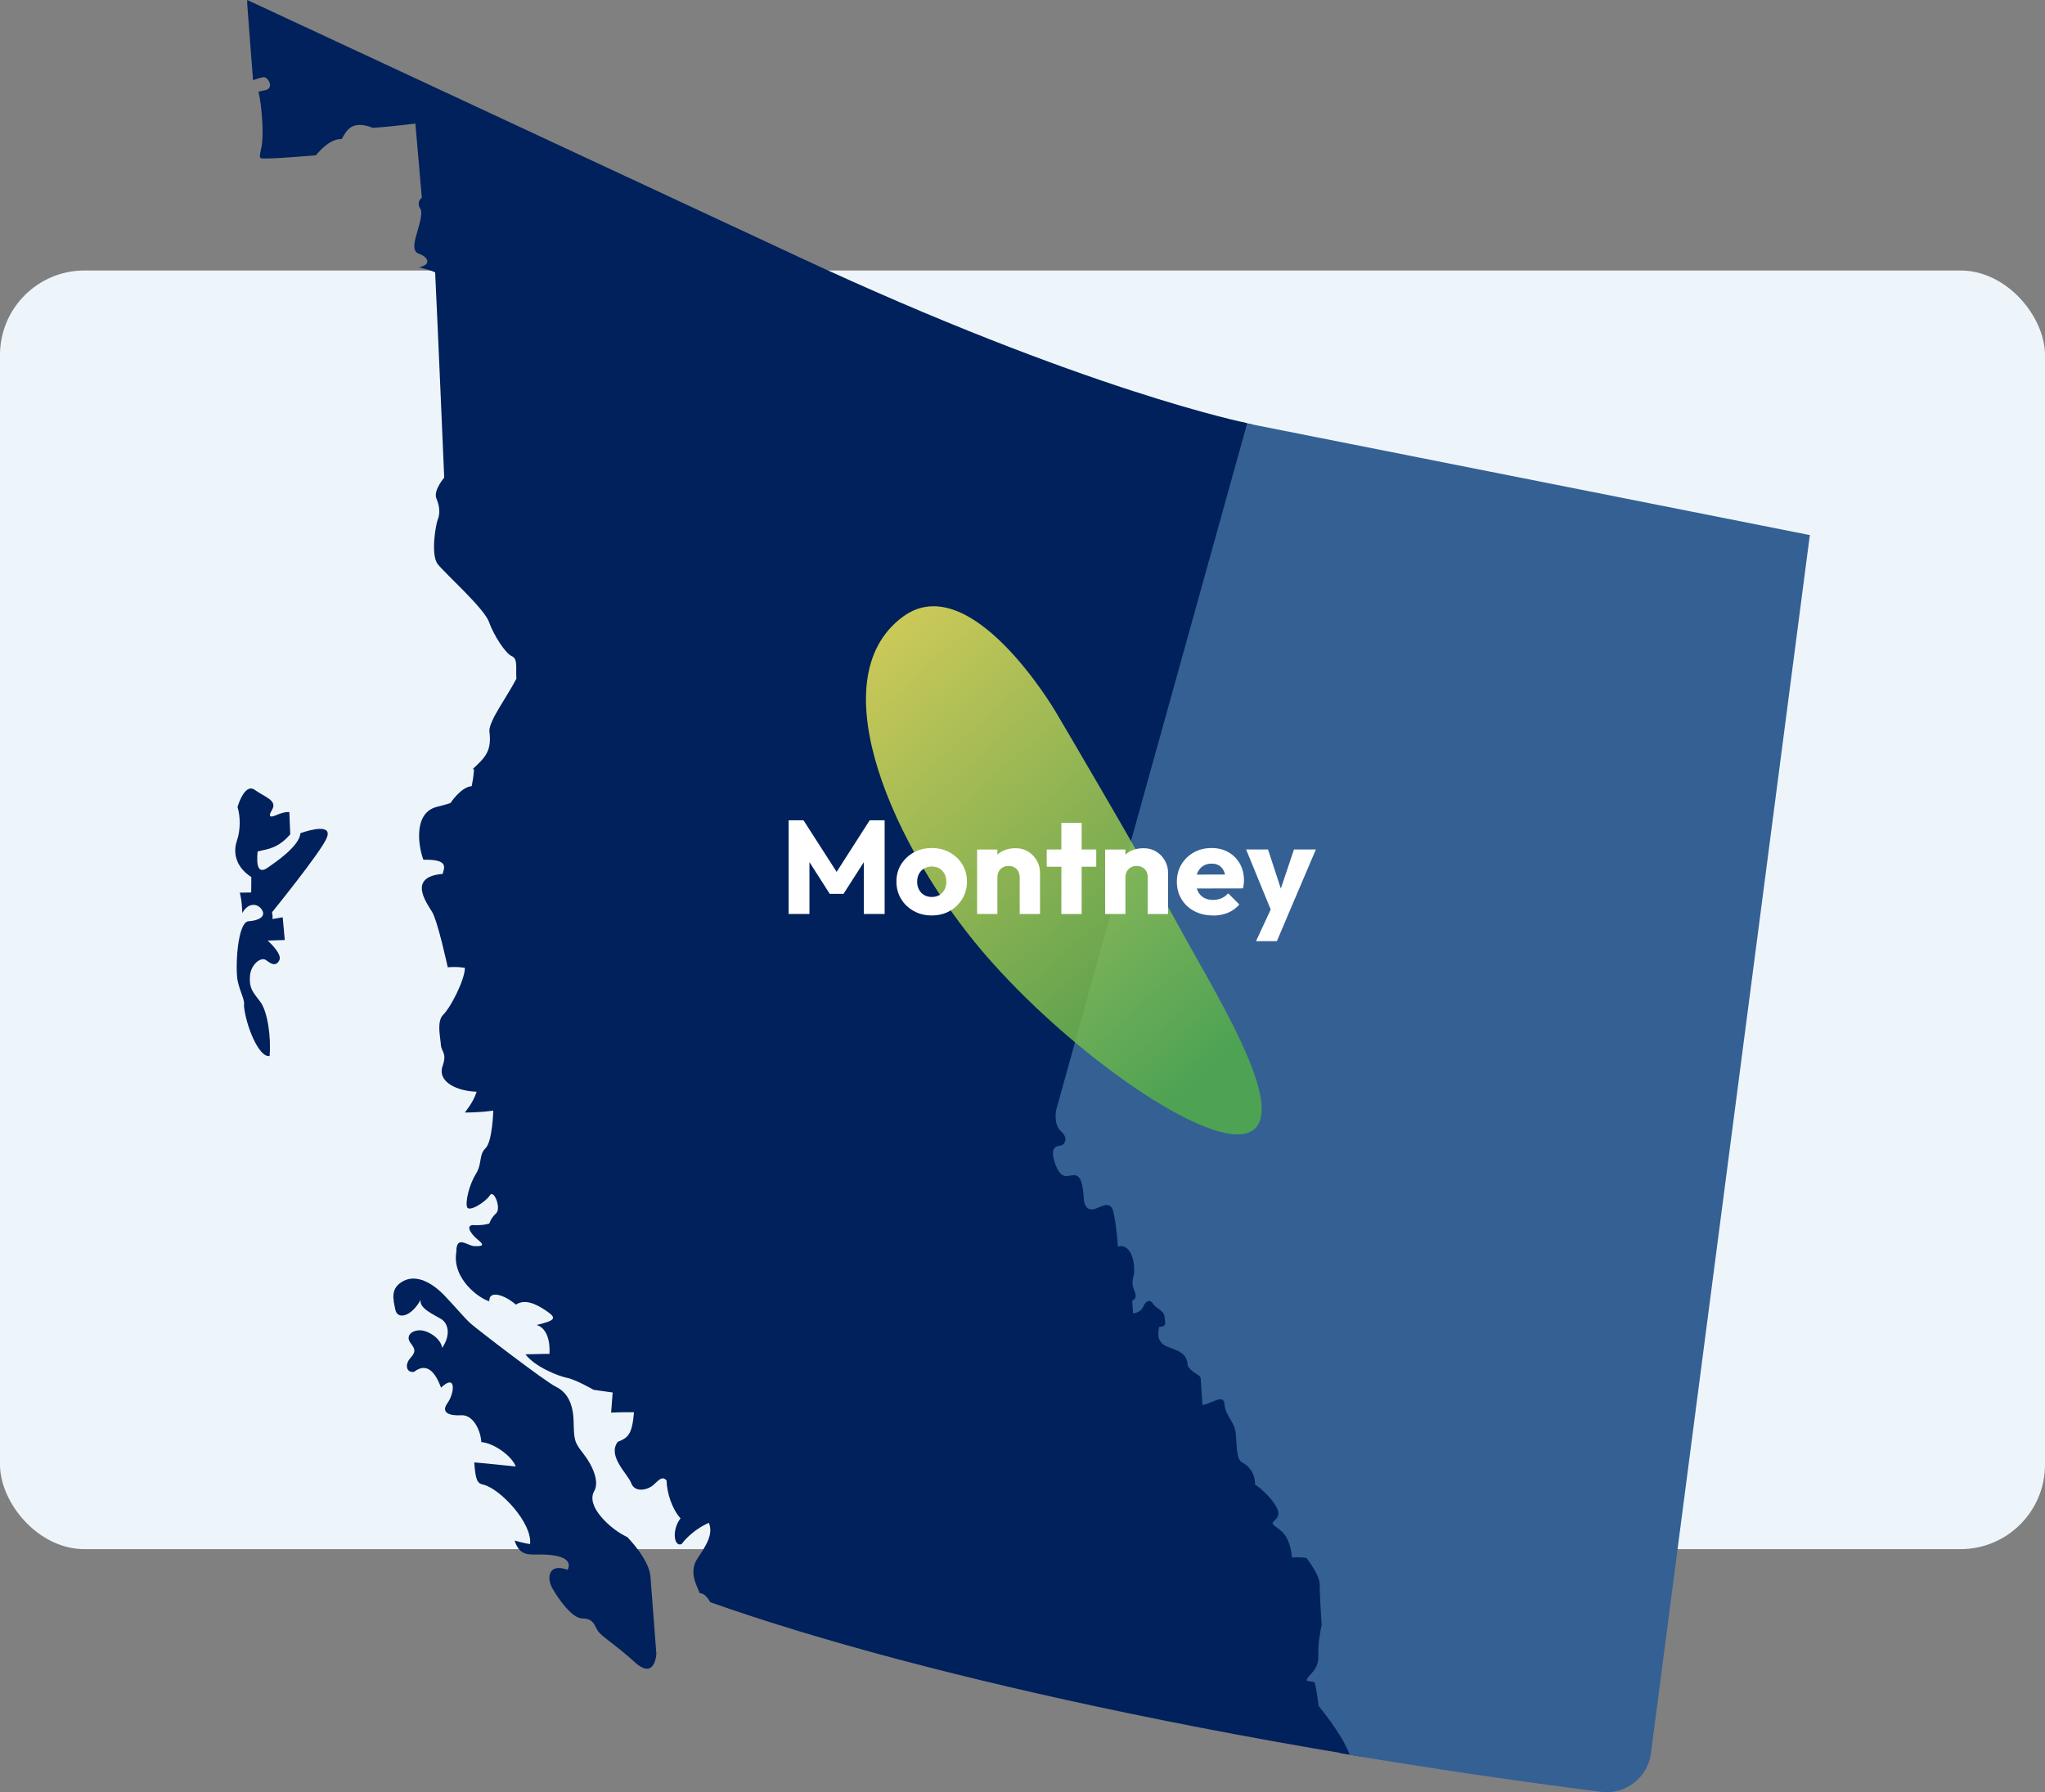 <?xml version="1.0" encoding="UTF-8"?>
<svg xmlns="http://www.w3.org/2000/svg" xmlns:xlink="http://www.w3.org/1999/xlink" id="uuid-bdbc503c-c545-4640-8d26-b986b0fd0c81" viewBox="0 0 363 318.15">
  <rect x="0" y="0" width="363" height="318.15" fill="#808080" stroke="none"/>
  <defs>
    <linearGradient id="uuid-6f66b36c-09b8-4d04-9928-f45dabc27c00" x1="150.77" y1="112.81" x2="217.62" y2="188.29" gradientUnits="userSpaceOnUse">
      <stop offset="0" stop-color="#f5e958"></stop>
      <stop offset="0" stop-color="#f5e958"></stop>
      <stop offset="1" stop-color="#51ae49"></stop>
    </linearGradient>
  </defs>
  <g id="uuid-183b5906-fb0a-4da7-a023-124c4079a250">
    <rect id="uuid-de55efb2-fab5-4d06-a8e1-c5d9bc1d86b6" y="48.02" width="363" height="227" rx="15" ry="15" fill="#eef5fa"></rect>
    <path d="M220.48,74.97l2,.42-24.51,119.96,27.84,51.32,14.97,34.21,3.83,21.19-3.13,9.76-3.56-.59-6.1-6.67s-5.81-17.55-5.81-19.34-7.15-17.49-7.15-17.49l-9.96-12.38s-7.28-12.51-7.79-13.66-14.81-23.74-14.81-23.74l-6.38-17.62,40.54-125.36Z" fill="#00215b"></path>
    <path d="M43.89,0c-.01.24-.02.49,0,.77.16,2.45.9,11.77,1.03,13.47.83-.32,1.61-.52,1.9-.54.71-.05,1.96,1.9.26,2.32-.42.06-.81.16-1.19.26.59,2.56.99,7.8.51,9.9-.52,2.34-.41,1.92,1.35,1.94,1.76.02,8.35-.56,8.35-.56,0,0,2.24-2.99,4.55-2.87.85-1.41,1.66-3.5,5.55-1.99,3.37-.22,7.53-.77,7.53-.77l1.15,13.19s-1.17.76-.13,2.17c.31,2.69-2.52,6.94-.44,7.74,1.94.68,2.17,2.02.03,2.44,2.34.52,2.9.89,2.9.89.39,7.83,1.61,36.44,1.61,36.44,0,0-2.01,2.3-1.37,3.75.64,1.45.59,2.81.24,3.64-.35.83-1.34,6.31,0,7.99,1.33,1.67,8.24,7.84,9.07,10.22.84,2.38,2.95,5.63,4.06,6.09,1.11.47.68,2.12.81,4.01-1.68,3.23-4.79,7.36-4.8,9.25.47,3.53-.67,4.67-2.93,6.76.13.05.21.09.21.09,0,0-.03,1.12-.41,2.97-1.92.13-3.76,2.99-3.76,2.99,0,0-.69.25-2.39.67-4.49,1.11-3.15,7.62-2.42,9.4,4.66-.11,3.65,1.48,3.42,2.51-6.26.52-2.91,5.07-1.89,6.73,1.02,1.66,2.79,9.86,2.79,9.86,0,0,1.41-.19,3.05.1-.06,2.24-2.58,7.08-3.82,8.27-1.24,1.2-.55,3.9-.46,5.31s1.11,1.45.35,3.73c-1.12,3.02,2.74,4.59,6,4.67-.49,1.76-2.09,3.69-2.09,3.69,0,0,2.54.04,5.05-.34,0,0-.14,5.49-1.38,6.69-1.24,1.2-.53,2.67-1.72,4.58-1.19,1.91-1.9,5-1.54,5.89.36.89,3.29-.93,4.02-2.1.73-1.16,2.08,2.3,1.12,3.18-.96.88-1.2,1.81-1.2,1.81,0,0-1.09.38-2.72.28-1.63-.09-.61,1.56.68,2.59,1.28,1.03.79,1.17-.54,1.15-1.32-.01-3.29-2.11-3.28,1.03-.8,4.83,4.21,8.35,5.86,8.75-.13-2.02,2.66-1.19,4.71.6,1.56-1.02,3.44-.23,5.35,1.07,1.91,1.29,1.84,1.71-1.66,2.54,2.69.84,2.27,5.13,2.27,5.13,0,0-1.42,0-4.26.08,1.67,2.22,5.84,3.87,7.39,4.18,1.54.3,4.71,2.12,4.71,2.12l3.38.48-.27,3.57s1.52-.1,4.06-.07c-.34,4.08-1.12,4.54-2.9,5.27-1.86,2.56,1.8,5.67,2.42,7.35.62,1.69,2.92,1.23,3.98.24,1.05-.98,1.52-1.52,2.28-.76.05,2.33,1.06,5.21,2.48,6.74-1.59,2.04-1.18,5.16.2,4.56.84-1.17,2.66-2.82,4.82-3.77.84,1.98-.44,3.99-2.01,6.33-1.57,2.34-.2,4.69.41,6.17.69,0,1.32.64,1.87,1.6,19.25,6.81,44.69,13.58,73.98,19.66,4.19.87,8.46,1.73,12.8,2.57,8.62,1.67,17.53,3.27,26.66,4.8-1.41-3.79-5.52-8.67-5.52-8.67,0,0-.29-2.42-.68-4.15-.98-.48-2.29.15-.65-1.58,1.64-1.74,1.17-2.78,1.3-4.83.14-2.04.56-3.83.56-3.83,0,0-.36-5.39-.34-7.15.02-1.76-2.35-4.72-2.35-4.72,0,0-.56-.23-2.58-.1-.4-4.03-1.94-4.75-3.08-5.62-1.14-.87.89-.87.65-2.48-.39-1.73-2.84-4.01-4.12-4.87,0-2.17-1.17-3.31-2.29-3.91-1.13-.6-.9-3.33-1.17-5.34-.27-2.02-1.82-2.99-1.96-5.01s-2.7.18-3.92.13l-.31-4.72c-.04-.67-1.69-.97-2.32-2.28-.03-2.43-2.21-2.7-3.75-3.41-1.54-.71-1.62-1.92-1.31-3.43,1.48-.1,1.03-.75.96-1.82s-1.59-1.52-2.05-2.3c-.46-.78-1.26-.59-1.73.52-.47,1.12-1.81,1.2-1.81,1.2l-.15-2.29c.79-.32.75-.86.27-2.05-.48-1.18,0-2.17.08-2.85.12-2.18-.62-5.24-2.89-4.68,0,0-.27-4.04-.82-6.24-.56-2.2-2.48-.55-3.48-.38-1,.17-1.75-.39-1.78-2.32-.32-4.75-1.77-3.64-2.98-3.56s-1.93-1.5-2.34-3.09c-.41-1.6.16-2.24,1.07-2.31s1.64-1.33.24-2.56c-1.4-1.23-.86-3.8-.86-3.8l33.89-121.87s-28.57-5.71-79.63-29.53S43.89,0,43.89,0ZM111.3,272.85s-1.67-.7-3.55-2.47c-1.88-1.77-3.25-3.98-2.27-5.67.97-1.69-.31-4.58-1.93-6.64-1.63-2.06-1.65-2.46-1.73-5.71-.08-3.24-1.16-5.2-3.12-6.16-1.96-.95-13.94-10.17-15.09-11.18-1.15-1.01-2.48-2.68-4.66-4.97-2.18-2.3-4.99-3.87-7.35-2.63-2.36,1.24-1.82,3.24-1.42,5.1.4,1.87,2.92,1.16,4.49-1.78-.31,1.51,2.2,2.56,3.61,3.41,1.41.85,1.69,3,.21,5.13-.25-1.74-2.65-3.21-4.13-3.11-1.48.1-2.36,1.11-1.47,2.27.89,1.16.92,1.56-.09,2.71-1,1.15-.64,2.61.7,2.39,2.32-1.78,3.8.15,4.79,2.8,2.8-2.62,2.37,1.06,1.13,2.77-1.24,1.71.43,2.27,2.45,2.14s3.42,2.48,3.57,4.77c2.18.13,5.45,2.48,6.11,4.33,0,0-5.46-.58-7.36-.73.21,3.1.52,3.75,1.62,3.95,3.03.75,8.72,6.87,8.28,10.55,0,0-.82-.08-2.75-.63,1.01,3.05,2.73,2.39,5.31,2.49,2.58.1,5.06.74,4.11,2.71-3.47-1.26-3.69,1.46-2.77,3.17.93,1.7,3.48,5.45,5.37,5.46,1.9,0,2.1,1.08,2.71,2.12.61,1.04,3,2.37,6.61,5.65,3.6,3.28,3.83-1.47,3.83-1.47l-1.06-13.87c-.34-3.09-4.12-6.9-4.12-6.9ZM53.33,147.9c-.15,2.25-4.23,5.05-5.88,6.18-1.65,1.12-1.96-.48-1.72-2.93,1.9-.43,3.62-.55,5.79-3.03l-.16-3.95s-.72-.16-2.4.57q-1.68.72-.67-.97c1-1.69-1.27-2.25-3.08-3.55-1.81-1.3-3.05,3.05-3.05,3.05.51,1.59.57,4.02-.11,6-.68,1.97-.31,4.59,2.56,6.43l-.02,2.74-2.03.03s.38,1.19.45,3.63c1.08-2,2.83-1.71,3.51-.54.69,1.17-.59,1.87-2.4,1.99-2.02.13-2.38,8.49-1.93,10.59.45,2.1,1.35,3.46,1.11,4.39.33,3.53,2.65,9.27,4.55,8.94.3-3.17-.32-7.9-1.66-9.64-1.33-1.74-1.99-2.41-1.82-4.55.16-2.14,2-3.48,2.86-2.83.86.65,1.71,1.21,2.34.05.64-1.16-2.06-3.52-2.06-3.52l3.04-.1-.37-4.04-1.81.32s.07-.41-.08-1.21c0,0,8.54-10.52,9.68-13.13,1.14-2.62-2.85-1.54-4.63-.91Z" fill="#00215b"></path>
    <path d="M321.25,94.96l-.25-.02-99.6-19.76h-.03s-33.89,121.86-33.89,121.86c0,0-.54,2.58.86,3.8,1.4,1.23.67,2.49-.24,2.56s-1.48.71-1.07,2.31c.41,1.6,1.13,3.17,2.34,3.09s2.66-1.19,2.98,3.56c.03,1.93.78,2.49,1.78,2.32,1-.17,2.92-1.82,3.48.38.55,2.2.82,6.24.82,6.24,2.26-.56,3.01,2.5,2.89,4.68-.09.68-.57,1.66-.08,2.85.49,1.19.52,1.72-.27,2.05l.15,2.29s1.35-.09,1.81-1.2c.47-1.11,1.27-1.3,1.73-.52.46.78,1.98,1.22,2.05,2.3s.52,1.73-.96,1.82c-.31,1.51-.22,2.72,1.31,3.43,1.54.71,3.72.97,3.75,3.41.63,1.31,2.27,1.61,2.32,2.28l.31,4.72c1.22.05,3.78-2.15,3.92-.13s1.69,3,1.96,5.01c.27,2.01.04,4.73,1.17,5.34,1.12.6,2.28,1.74,2.29,3.91,1.28.86,3.73,3.13,4.12,4.87.24,1.61-1.79,1.61-.65,2.48,1.14.87,2.68,1.58,3.08,5.62,2.02-.13,2.58.1,2.58.1,0,0,2.36,2.96,2.35,4.72-.02,1.76.34,7.15.34,7.15,0,0-.42,1.79-.56,3.83-.13,2.04.34,3.09-1.3,4.83-1.65,1.73-.33,1.11.65,1.58.39,1.73.68,4.15.68,4.15,0,0,4.11,4.88,5.52,8.67,14.37,2.4,29.29,4.61,44.59,6.56,4.33.55,8.3-2.49,8.87-6.83l28.21-216.3Z" fill="#346094"></path>
    <path d="M187.4,126.38s14.94,25.28,21.45,37.34c6.51,12.06,20.11,33.32,13.21,37.15-6.89,3.83-32.36-13.98-47.68-31.98s-29.27-48.09-14.17-59.36c12.06-9,27.19,16.85,27.19,16.85Z" fill="url(#uuid-6f66b36c-09b8-4d04-9928-f45dabc27c00)" opacity=".85"></path>
    <path d="M139.99,162.26v-16.63h2.64l6.55,10.2h-1.34l6.53-10.2h2.66v16.63h-3.7v-10.39l.66.17-4.26,6.64h-2.45l-4.24-6.64.64-.17v10.39h-3.67Z" fill="#fff"></path>
    <path d="M165.38,162.52c-1.18,0-2.24-.26-3.19-.79-.95-.53-1.7-1.24-2.25-2.16-.55-.91-.82-1.93-.82-3.06s.27-2.14.82-3.04c.55-.89,1.3-1.61,2.24-2.13s2.01-.79,3.2-.79,2.26.26,3.2.78,1.69,1.23,2.24,2.13c.55.9.82,1.92.82,3.05s-.27,2.15-.82,3.06c-.55.91-1.3,1.63-2.24,2.16-.94.53-2.01.79-3.2.79ZM165.38,159.24c.52,0,.97-.11,1.37-.34s.69-.55.91-.97c.21-.42.32-.89.32-1.42s-.11-1-.33-1.4c-.22-.4-.52-.71-.91-.94-.39-.23-.84-.34-1.35-.34s-.95.11-1.34.34c-.39.23-.7.55-.92.95-.22.41-.33.88-.33,1.41s.11.99.33,1.4c.22.42.53.74.92.97.39.23.84.34,1.34.34Z" fill="#fff"></path>
    <path d="M173.44,162.26v-11.45h3.6v11.45h-3.6ZM181,162.26v-6.53c0-.6-.18-1.08-.55-1.45-.37-.37-.84-.55-1.4-.55-.39,0-.74.08-1.04.25-.3.17-.53.4-.71.71-.17.31-.26.66-.26,1.05l-1.39-.68c0-.89.2-1.68.59-2.36.39-.67.94-1.2,1.64-1.57.7-.37,1.49-.55,2.37-.55s1.6.2,2.25.6c.65.4,1.17.93,1.54,1.59.38.66.57,1.38.57,2.17v7.33h-3.6Z" fill="#fff"></path>
    <path d="M185.8,153.87v-3.06h8.79v3.06h-8.79ZM188.4,162.26v-16.18h3.6v16.18h-3.6Z" fill="#fff"></path>
    <path d="M196.17,162.26v-11.45h3.6v11.45h-3.6ZM203.73,162.26v-6.53c0-.6-.18-1.08-.55-1.45-.37-.37-.84-.55-1.4-.55-.39,0-.74.08-1.04.25-.3.17-.53.4-.71.71-.17.31-.26.66-.26,1.05l-1.39-.68c0-.89.2-1.68.59-2.36.39-.67.94-1.2,1.64-1.57.7-.37,1.49-.55,2.37-.55s1.6.2,2.25.6c.65.4,1.17.93,1.54,1.59.38.66.57,1.38.57,2.17v7.33h-3.6Z" fill="#fff"></path>
    <path d="M215.3,162.52c-1.24,0-2.34-.25-3.31-.77-.97-.51-1.72-1.22-2.27-2.13-.55-.91-.82-1.94-.82-3.09s.27-2.17.81-3.07c.54-.9,1.28-1.61,2.2-2.13.93-.52,1.97-.78,3.13-.78s2.13.24,2.99.73c.86.49,1.54,1.16,2.04,2.03.49.86.74,1.85.74,2.97,0,.2-.01.42-.04.65-.02.23-.07.49-.13.79l-9.87.02v-2.47l8.34-.02-1.55,1.04c-.02-.66-.12-1.21-.31-1.64-.19-.43-.47-.76-.84-.99-.37-.23-.82-.34-1.35-.34-.57,0-1.06.13-1.47.39-.42.26-.74.62-.97,1.1-.23.47-.34,1.04-.34,1.72s.12,1.25.37,1.73c.24.48.59.85,1.04,1.11.45.26.98.39,1.59.39.57,0,1.08-.1,1.53-.29.46-.2.86-.49,1.2-.88l1.98,1.98c-.57.66-1.25,1.15-2.05,1.48-.8.33-1.68.49-2.64.49Z" fill="#fff"></path>
    <path d="M225.9,162.3l-4.71-11.5h3.89l2.99,9.12h-1.44l3.06-9.12h3.89l-4.9,11.5h-2.78ZM222.95,167.09l3.44-7.42,2.29,2.64-2.03,4.78h-3.7Z" fill="#fff"></path>
  </g>
</svg>
